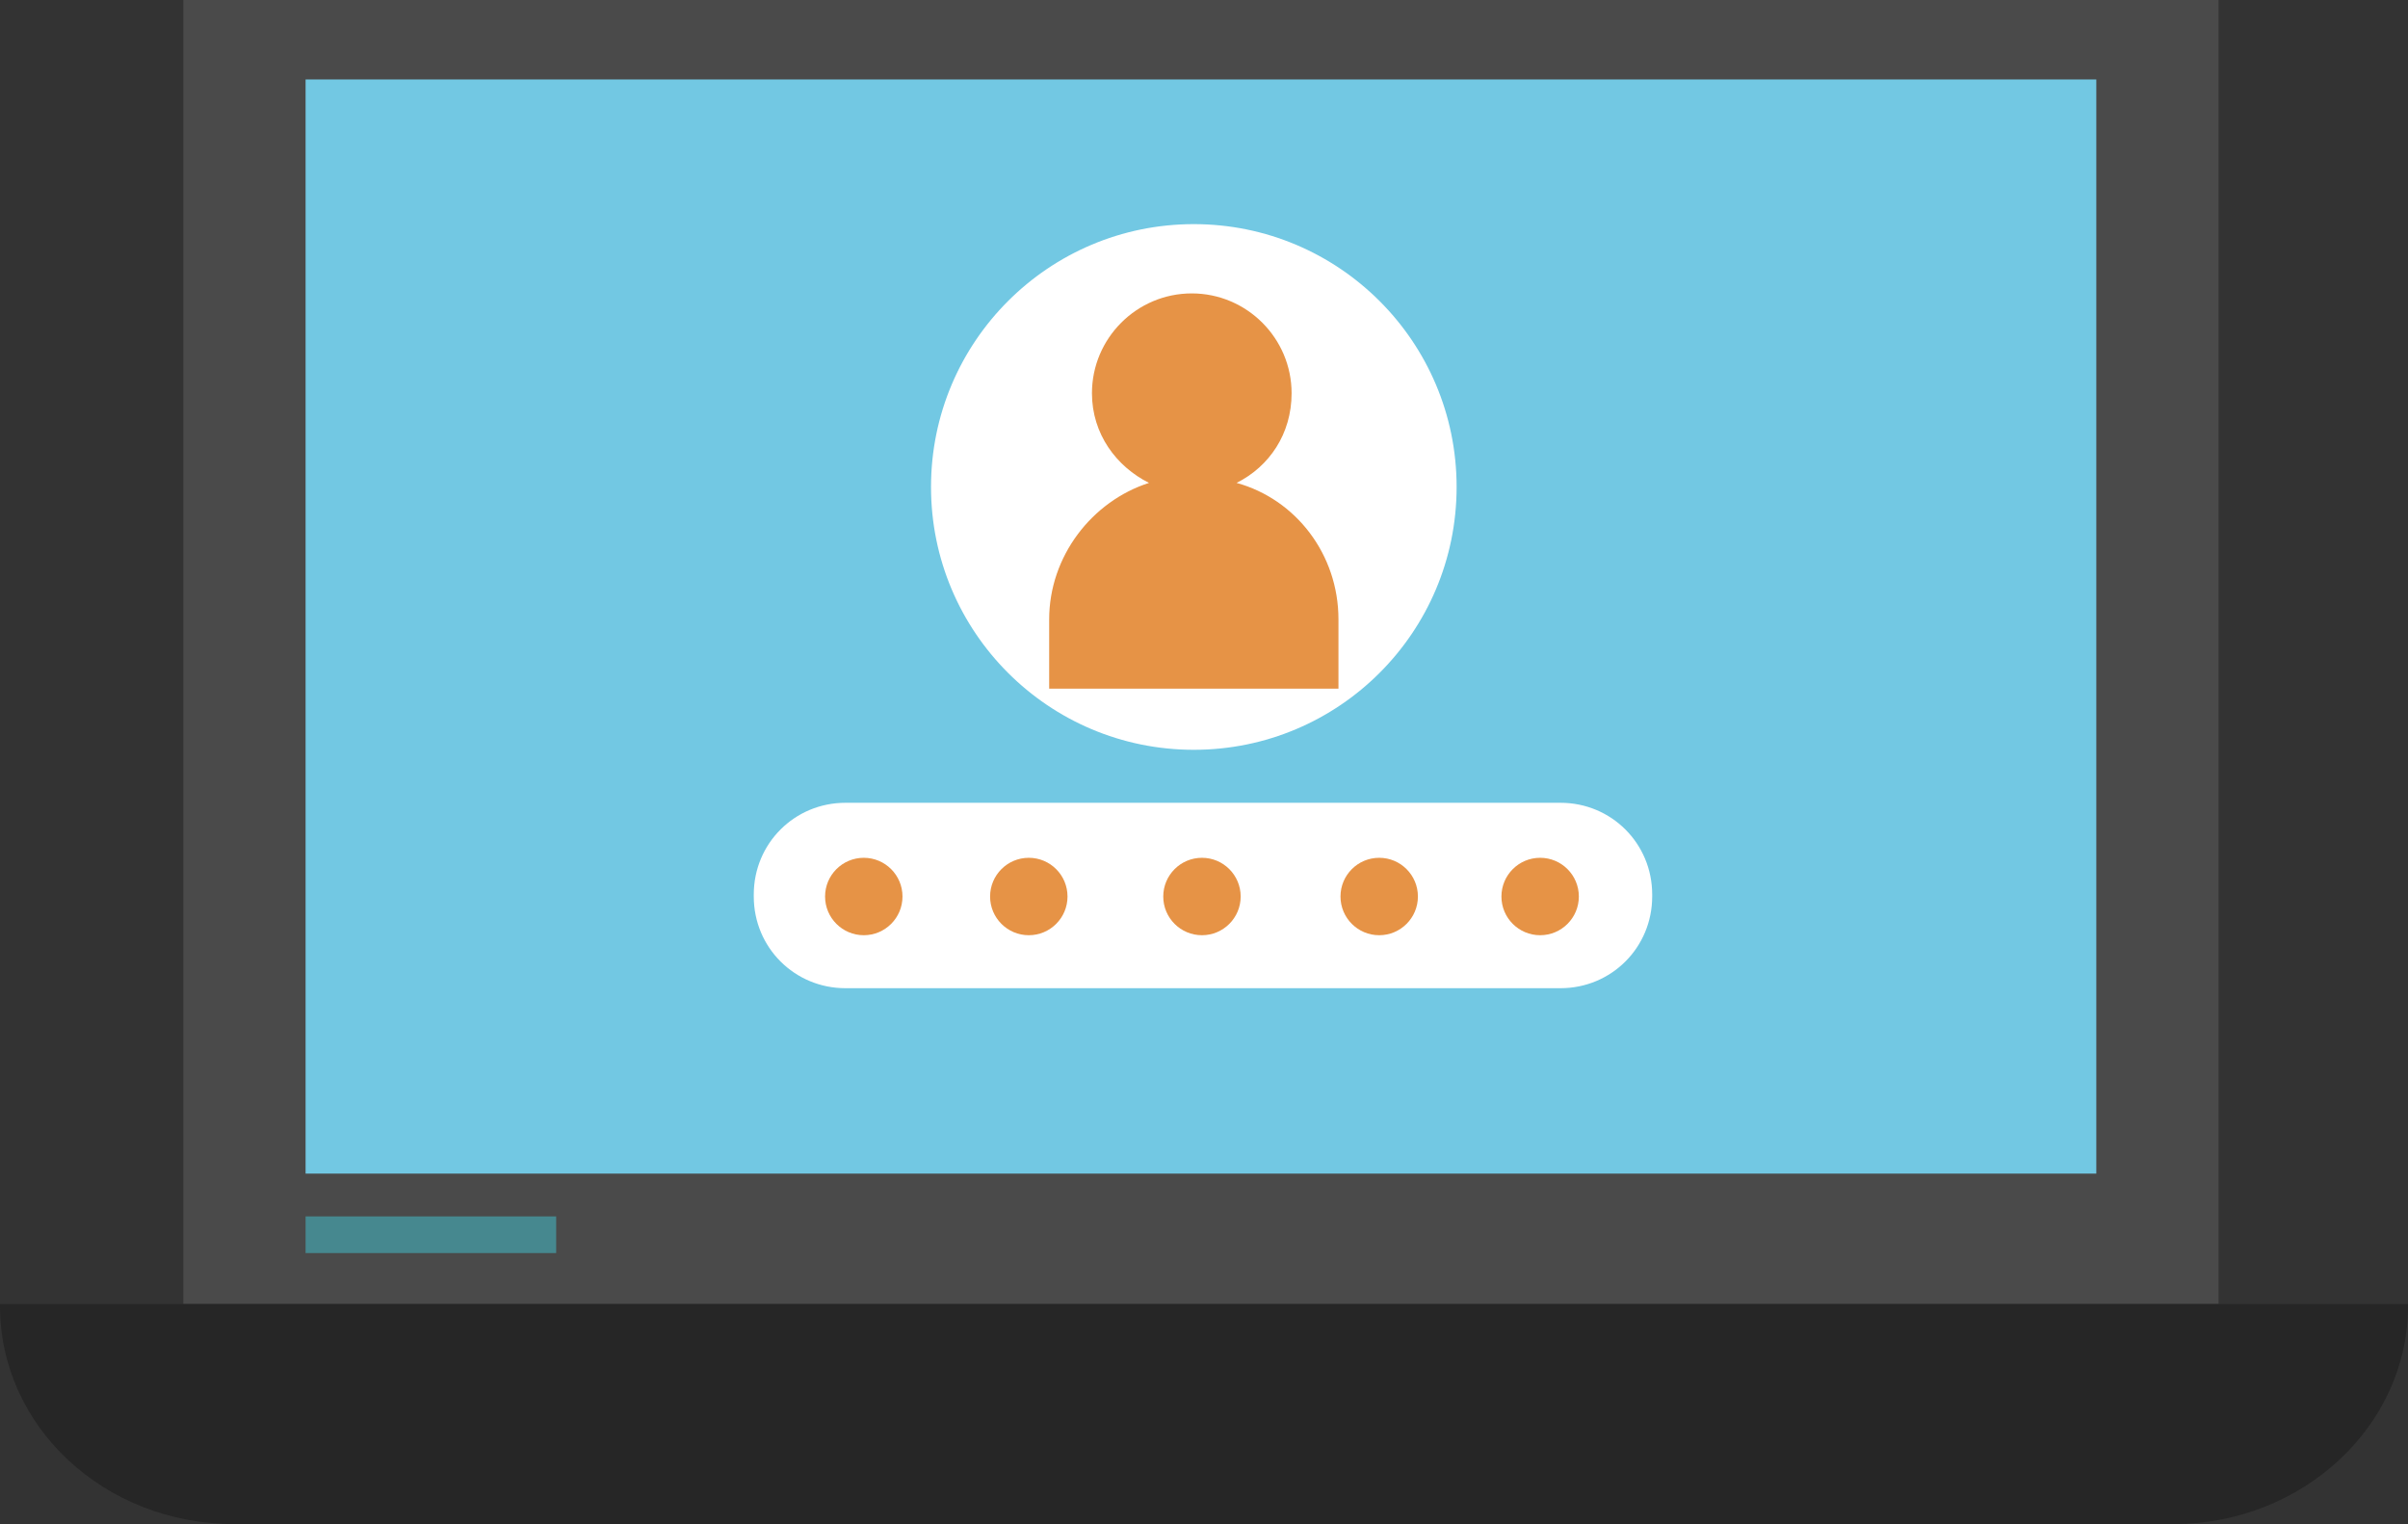 <!-- Generator: Adobe Illustrator 18.0.0, SVG Export Plug-In  -->
<svg version="1.1"
	 xmlns="http://www.w3.org/2000/svg" xmlns:xlink="http://www.w3.org/1999/xlink" xmlns:a="http://ns.adobe.com/AdobeSVGViewerExtensions/3.0/"
	 x="0px" y="0px" width="118.2px" height="74.8px" viewBox="0 0 118.2 74.8" enable-background="new 0 0 118.2 74.8"
	 xml:space="preserve">
<rect x="0" y="0" width="118.2" height="74.8" fill="#333333" stroke="none"/>
<defs>
</defs>
<g>
	<g>
		<rect x="9" y="0" fill="#4A4A4A" width="99.9" height="64"/>
		<rect x="15" y="3.9" fill="#72C8E3" width="87.9" height="53.7"/>
		<path fill="#262626" d="M106.7,74.8H11.5C5.1,74.8,0,70,0,64.1V64h118.2v0.1C118.2,70,113,74.8,106.7,74.8z"/>
		<rect x="15" y="59.7" fill="#46888F" width="12.3" height="1.8"/>
		<path fill="#FFFFFF" d="M76.6,48.5H41.5c-2.5,0-4.5-2-4.5-4.5v-0.1c0-2.5,2-4.5,4.5-4.5h35.1c2.5,0,4.5,2,4.5,4.5V44
			C81.1,46.5,79.1,48.5,76.6,48.5z"/>
		<circle fill="#FFFFFF" cx="58.6" cy="23.9" r="12.9"/>
		<path fill="#E69346" d="M60.7,23.7c1.6-0.8,2.7-2.4,2.7-4.4c0-2.7-2.2-4.9-4.9-4.9c-2.7,0-4.9,2.2-4.9,4.9c0,2,1.2,3.6,2.8,4.4
			c-2.8,0.9-4.9,3.6-4.9,6.7v3.4h14.2v-3.4C65.7,27.2,63.6,24.5,60.7,23.7z"/>
		<circle fill="#E69346" cx="42.4" cy="44" r="1.9"/>
		<circle fill="#E69346" cx="50.5" cy="44" r="1.9"/>
		<circle fill="#E69346" cx="67.7" cy="44" r="1.9"/>
		<circle fill="#E69346" cx="59" cy="44" r="1.9"/>
		<circle fill="#E69346" cx="75.6" cy="44" r="1.9"/>
	</g>
</g>
</svg>